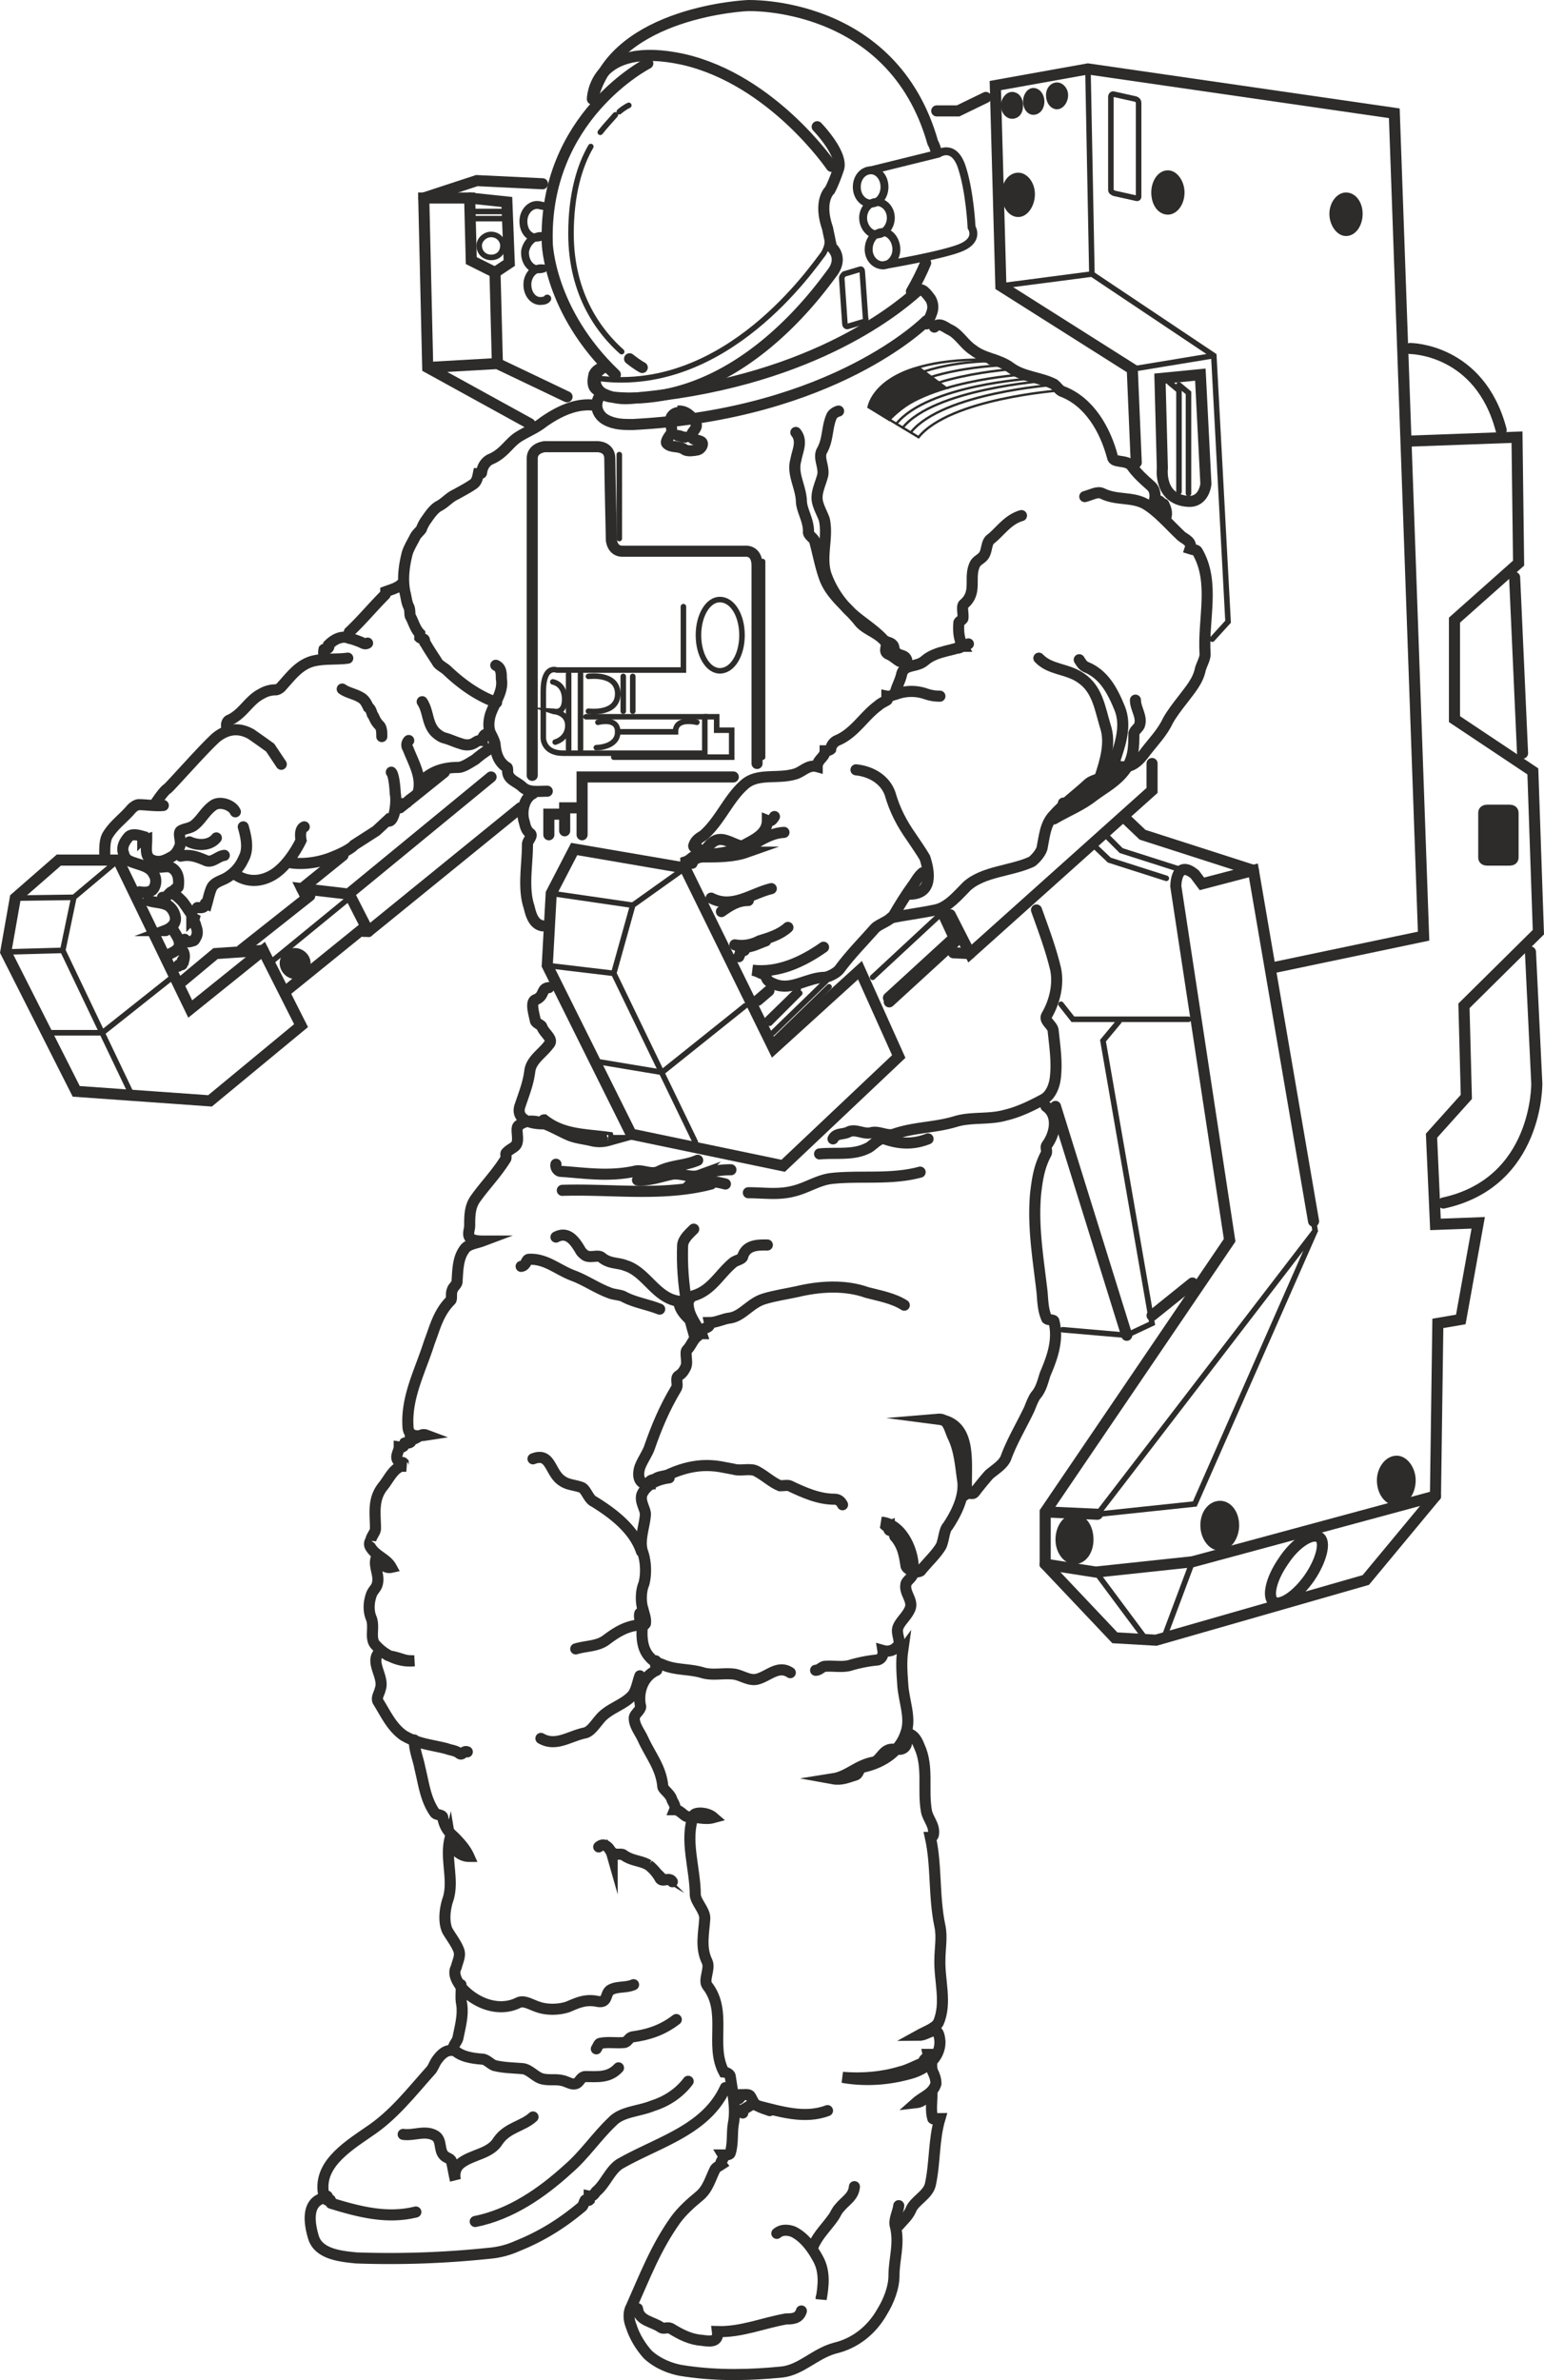 <svg xmlns="http://www.w3.org/2000/svg" width="187.238" height="288.507" viewBox="0 0 140.429 216.381"><path d="m251.342 399.345 3.456 6.84-8.28 6.84-12.168-.864-6.408-12.672.864-4.896 3.96-3.456h5.4l6.552 13.536z" style="fill:none;stroke:#2d2c2b;stroke-width:1.008;stroke-linecap:round;stroke-miterlimit:10.433" transform="translate(-227.416 -312.942)"/><path d="m238.166 391.137-4.032 3.384-1.008 4.824 6.12 12.816m-10.44-17.568 5.328-.072m-6.192 4.968 5.184-.144" style="fill:none;stroke:#2d2c2b;stroke-width:.504;stroke-linecap:round;stroke-miterlimit:10.433" transform="translate(-227.416 -312.942)"/><path d="m251.342 399.345-4.32.288-3.024 2.52" style="fill:none;stroke:#2d2c2b;stroke-width:1.008;stroke-linecap:round;stroke-miterlimit:10.433" transform="translate(-227.416 -312.942)"/><path d="m243.35 401.577-6.624 5.256h-4.968" style="fill:none;stroke:#2d2c2b;stroke-width:.504;stroke-linecap:round;stroke-miterlimit:10.433" transform="translate(-227.416 -312.942)"/><path d="M248.822 386.745c-.288-.648-1.44-1.008-2.016-.576-.72.504-1.08 1.296-1.728 1.8-.36.288-.864.288-1.224.504-.288.216.072.936-.072 1.368-.144.36-.36.792-.792 1.008-.504.288-1.08.576-1.728.288-.72-.288-.504-1.152-.504-1.872-.216.072-.216-.288-.36-.144v-.144c-.504-.144-1.08-.288-1.368.144-.36.432-.576.936-.36 1.44.072.288.216.504.504.648.792.36 1.872.432 2.232 1.224.288.432.216 1.08-.144 1.44-.36.216-.72.216-1.152.144m2.16-7.848c-.72.072-1.512-.072-2.232-.072-.216 0-.504.216-.648.36-.72.864-1.584 1.44-2.16 2.376-.288.432-.288 1.152-.288 1.728m3.96 4.248c.576.216 1.296.144 1.872.504a1.6 1.6 0 0 1 .576.936c.144.648-.36 1.08-.936 1.296h.072m.72 0c.288.504.72 1.008.432 1.584-.216.288-.576.432-.864.576m1.224-.36c.216.216.216.576.144.864 0 0-.144 0-.144.072v.288c0 .216-.36-.072-.36.216m.576-2.448c.144.36.504.216.72.144.144 0 .216-.144.288-.288.216-.36.144-.72 0-1.08 0-.216-.216-.36-.144-.648 0 0-.144-.072-.216 0v-.36c-.36-.504-.576-.864-.864-1.224-.216-.216-.432-.432-.648-.576" style="fill:none;stroke:#2d2c2b;stroke-width:1.008;stroke-linecap:round;stroke-miterlimit:10.433" transform="translate(-227.416 -312.942)"/><path d="M242.198 394.52c.504.073.576-.575 1.08-.575 0-.288.36-.216.36-.432.072-.648 0-1.296-.576-1.656-.288-.216-.792-.072-1.152-.072m7.632-3.672c.288 1.008.504 2.088 0 2.952a3.67 3.67 0 0 1-1.368 1.584c-.504.36-1.224.432-1.512 1.008-.216.504-.288.936-.432 1.44 0 0-.144-.072-.144 0-.072.432-.36.36-.72.36m-3.744-9.577s.72-1.08 1.008-1.223c.288-.216 3.456-3.816 4.464-4.68 1.08-.864 2.16-.864 3.168-.288.936.648 1.728 1.224 1.728 1.224l1.008 1.512m-4.176 10.008s1.296 1.08 3.096.216c1.728-.792 2.88-3.312 2.88-3.312s-.216-1.008.288-1.224m-1.368 3.24s1.512.36 3.6-.36c1.944-.72 2.304-1.224 2.304-1.224l2.016-1.296 1.008-.936s.36.36.648-.72c.216-1.08.072-1.728.072-1.728s-.072-1.656-.36-1.944m-9.648 19.944 7.2-5.832m-11.16 2.016 6.192-4.896" style="fill:none;stroke:#2d2c2b;stroke-width:1.008;stroke-linecap:round;stroke-miterlimit:10.433" transform="translate(-227.416 -312.942)"/><path d="m259.262 394.52-7.128 5.833" style="fill:none;stroke:#2d2c2b;stroke-width:.504;stroke-linecap:round;stroke-miterlimit:10.433" transform="translate(-227.416 -312.942)"/><path d="m260.918 397.617-1.728-3.384-4.32-.504.216.432m16.992-10.584L259.19 394.16" style="fill:none;stroke:#2d2c2b;stroke-width:1.008;stroke-linecap:round;stroke-miterlimit:10.433" transform="translate(-227.416 -312.942)"/><path d="m274.742 386.385-13.824 11.232h-.432m7.344-14.472-4.032 3.24m-5.184 4.32-3.744 3.024m9.72-13.464a.554.554 0 0 0-.072.72c.504 1.296 1.296 2.592.936 3.96-.144.36-.72.576-1.008.936-.216.216-.576 0-.72.288m2.088-9.432c.576.864.432 1.944 1.152 2.736.216.216.576.504.936.576.504.144.936.36 1.44.504.36.144.792.144 1.08 0 .216-.072.432-.36.864-.288 0-.216.144-.576.36-.576m.504 1.224a9.832 9.832 0 0 0-1.512 1.08c-.504.288-1.08.72-1.584.72-1.152 0-2.232.288-3.096 1.08m-7.416-8.208c.504.36 1.152.432 1.728.792.36.216.504.576.648.864.216.144.288.432.36.648.216.288.216.576.648 1.008.216.216.216.648.216 1.008m-13.968-.576c-.288-.36-.144-.864.144-.936 1.224-.576 1.728-1.8 2.88-2.376.36-.216.792-.36 1.296-.36.144 0 .432-.144.576-.36.792-.864 1.512-1.872 2.736-2.232 1.08-.288 2.232-.144 3.24-.288m5.04-6.912c-.36.504-1.008.648-1.584.864 0 0 0 .216-.072.288-1.152 1.152-2.088 2.304-3.24 3.384-.072.144 0 .288 0 .504m-2.304 1.944c0-.288-.072-.576 0-.864.072-.072.36 0 .432-.216v-.216c.504-.504 1.224-.864 1.872-.576.36.072.72.216 1.08.36.144.072.36.216.576.072m11.736 5.4c-1.656-.576-3.168-1.656-4.464-2.88-.288-.288-.792-.504-.936-.792-.36-.576-.72-1.08-1.08-1.728-.144-.072 0-.288-.144-.36-.144-.072-.288-.072-.36-.144v-.36c-.432-.432-.576-1.08-.864-1.584-.072-.216 0-.576-.144-.864-.216-.432-.216-.864-.36-1.368-.216-1.152-.072-2.304.216-3.456.144-.504.504-1.08.72-1.512.144-.288.432-.504.576-.72.072-.216.216-.504.36-.72.36-.504.72-1.08 1.224-1.368.576-.288.936-.792 1.584-1.08.504-.288 1.08-.576 1.584-.936.288-.216.36-.576.432-.936.072 0 .288 0 .288-.072.072-.576.36-1.008.792-1.224 1.224-.504 1.656-1.44 2.52-2.016.792-.504 1.584-.792 2.304-1.368 1.44-1.008 3.096-1.8 4.824-1.512" style="fill:none;stroke:#2d2c2b;stroke-width:1.008;stroke-linecap:round;stroke-miterlimit:10.433" transform="translate(-227.416 -312.942)"/><path d="M272.51 373.425c.504.216.504.72.504 1.224.216 1.224-.648 2.16-1.008 3.312-.144.504-.216 1.224.072 1.728.144.288.288.576.36.864.072.864.288 1.656 1.08 2.16.072 0 .072.216.072.432.072.72.864.864 1.368 1.368.576.504 1.368.36 2.232.36m-1.296.216c-.864.432-1.08 1.728-.792 2.592.072.288.144.72.504 1.008.36.216-.216.648-.216 1.008 0 1.872-.432 3.96.144 5.688.144.576.36 1.584 1.224 1.728m-32.112-7.633c.792.36 1.872.36 2.448-.36m-3.24 1.657c.936-.216 1.656.144 2.376.432.576.144 1.008-.432 1.584-.504m55.872-40.392c-.288.072-.576.288-.648.504-.432 1.008-.288 2.088-.864 3.096-.36.648.216 1.44.072 2.232-.216.864-.72 1.728-.432 2.592.144.504.432 1.008.576 1.44.36 1.656-.36 3.312.144 4.968a8.775 8.775 0 0 0 2.664 3.816c.864.72 1.8 1.296 2.592 2.16.216.216.648.216.792.432.216.144.072.648.432.792.288.216.72.144.864.576.072.144-.432.216-.648.144-.36-.216-.648-.504-1.008-.648-.576-.288.072-.792-.36-1.224-.72-.792-1.728-1.008-2.304-1.728-1.08-1.368-2.592-2.376-3.168-4.032-.36-1.008-.576-2.16-.864-3.24-.072-.36-.648-.576-.576-.936 0-1.08-.648-1.944-.648-2.808-.072-1.296-.864-2.448-.504-3.672.144-.864.648-1.728 0-2.52m20.52 7.56c-1.224.36-1.872 1.368-2.736 2.088-.504.288-.36 1.152-.72 1.584-.216.288-.648.432-.792.792-.576 1.224.288 2.52-1.008 3.6-.216.216 0 .864-.072 1.296-.072.144-.288.216-.36.36-.072.792 0 1.512.36 2.16-.216 0-.288.216-.504.144" style="fill:none;stroke:#2d2c2b;stroke-width:1.008;stroke-linecap:round;stroke-miterlimit:10.433" transform="translate(-227.416 -312.942)"/><path d="M315.494 371.48c-1.224.649-2.88.577-3.96 1.513-.72.648-1.8.288-2.088 1.152-.144.72-.504 1.224-.648 1.944" style="fill:none;stroke:#2d2c2b;stroke-width:1.008;stroke-linecap:round;stroke-miterlimit:10.433" transform="translate(-227.416 -312.942)"/><path d="M312.902 376.233c-.504 0-.864-.072-1.296-.216a3.996 3.996 0 0 0-2.592 0c-.288 0-.576.288-.936.216 0 .144.072.36 0 .36-.216.144-.576.288-.792.504-1.296.936-2.16 2.52-3.744 3.168a1.032 1.032 0 0 0-.576.792c-.072.072-.288.144-.504.144 0 .576-.72.792-.72 1.44-.792-.216-1.296.432-1.944.648-1.584.504-3.312-.072-4.536.864-1.584 1.296-2.304 3.384-3.888 4.752-.36.216-.72.432-.864.936 0 .288.504 0 .36.36m6.984-3.024c-.144.216-.288.504-.648.36 0 1.296-1.368 1.8-2.232 2.304-1.152.72-2.664.72-4.104.864-.432 0-.648.432-1.08.576v.288" style="fill:none;stroke:#2d2c2b;stroke-width:1.008;stroke-linecap:round;stroke-miterlimit:10.433" transform="translate(-227.416 -312.942)"/><path d="M298.718 388.617c-1.512.072-2.664 1.152-4.104 1.8h.72c-1.224.432-2.592.432-3.96.432-.216 0-.864.072-1.008.576" style="fill:none;stroke:#2d2c2b;stroke-width:1.008;stroke-linecap:round;stroke-miterlimit:10.433" transform="translate(-227.416 -312.942)"/><path d="M294.758 389.84c-.792-.215-1.512-.791-2.232-.503-.504.216-.792.72-1.152 1.08h.216m.504 4.176c1.944 1.008 3.672-.432 5.472-.864" style="fill:none;stroke:#2d2c2b;stroke-width:1.008;stroke-linecap:round;stroke-miterlimit:10.433" transform="translate(-227.416 -312.942)"/><path d="M293.03 395.817c.72-.504 1.44-1.008 2.448-1.008m-1.224 4.031c.72.145 1.584 0 2.232-.36.936-.287 1.872-.575 2.592-1.223m-4.464 2.663c.072-.215.216-.36.144-.575.144 0 .288.072.36 0 .072-.072 0-.216 0-.288.72 0 1.296-.36 1.944-.576m5.256.576c-1.944 1.368-4.176 2.376-6.48 2.088.576.072.864.432 1.224.36 0 .648.504.792.864.936 1.512.576 2.952-.648 4.536-.648.432-.072 1.08-.432 1.296-.72 1.008-1.368 2.16-2.52 3.24-3.744.432-.432 1.368-.648 1.728-1.224.504-.864 1.08-1.8 1.656-2.592.288-.36.504-.864.936-1.224" style="fill:none;stroke:#2d2c2b;stroke-width:1.008;stroke-linecap:round;stroke-miterlimit:10.433" transform="translate(-227.416 -312.942)"/><path d="M305.27 382.929c1.44.144 2.664.936 3.096 2.16.432 1.512 1.08 2.736 1.944 3.96.432.648.936 1.368 1.224 1.872.432 1.296.72 3.24-1.296 3.312" style="fill:none;stroke:#2d2c2b;stroke-width:1.008;stroke-linecap:round;stroke-miterlimit:10.433" transform="translate(-227.416 -312.942)"/><path d="M308.438 396.393c1.368-.288 2.664-.432 4.032-.72 1.152-.216 2.088-1.368 2.88-2.16 1.512-1.368 4.032-1.368 5.904-2.232.216-.144.792-.72.936-1.224.216-1.08.288-2.16 1.008-2.952.936-1.08 2.16-1.944 3.24-2.952.36-.288.936-.36 1.008-.504.504-1.512 1.008-3.168.504-4.68-.504-1.656-.72-3.384-2.232-4.392-1.224-.864-2.808-.72-3.816-1.8" style="fill:none;stroke:#2d2c2b;stroke-width:1.008;stroke-linecap:round;stroke-miterlimit:10.433" transform="translate(-227.416 -312.942)"/><path d="M325.574 372.92c.144.217.288.505.576.649 1.656.648 2.448 2.16 3.096 3.744.648 1.584.072 3.24-.432 4.752-.36 1.008-.936 2.16-1.944 2.736-.792.432-1.584 1.224-2.736 1.152" style="fill:none;stroke:#2d2c2b;stroke-width:1.008;stroke-linecap:round;stroke-miterlimit:10.433" transform="translate(-227.416 -312.942)"/><path d="M330.686 376.593c0 .792.648 1.512.36 2.304-.144.288-.432.432-.504.72 0 1.152 0 2.304-.792 3.312-.792 1.08-1.8 1.584-2.88 2.376-1.08.864-2.376 1.368-3.6 2.088" style="fill:none;stroke:#2d2c2b;stroke-width:1.008;stroke-linecap:round;stroke-miterlimit:10.433" transform="translate(-227.416 -312.942)"/><path d="M326.078 358.089c.576-.144 1.152-.504 1.584-.288 1.296.648 2.664.288 3.888.936 1.224.72 2.232 1.944 3.312 2.952.36.288 1.008.504.792 1.152.216.072.576.072.648.216 1.656 2.808.504 6.192.72 9.36 0 .432-.288.864-.432 1.368-.216 1.08-.936 1.872-1.584 2.736-.504.648-1.008 1.296-1.368 1.944-.504 1.08-1.296 1.872-2.016 2.808-.576.792-1.224 1.512-2.304 1.368v.648" style="fill:none;stroke:#2d2c2b;stroke-width:1.008;stroke-linecap:round;stroke-miterlimit:10.433" transform="translate(-227.416 -312.942)"/><path d="M312.398 342.68c.504-.503 1.008.073 1.512.289.792.432 1.224 1.296 2.016 1.8 1.008.792 2.304.792 3.384 1.584 1.152.864 2.664.864 3.96 1.512.288.216.432.504.72.648 2.52.936 3.96 3.528 4.608 5.976.072.576 1.224.216 1.728.792.504.72 1.08 1.224 1.728 1.8.36.288.504.792.36 1.368h.36c.144.072.288.144.216.288.144 0 .288 0 .288.072.216.432.36.936.072 1.368" style="fill:none;stroke:#2d2c2b;stroke-width:1.008;stroke-linecap:round;stroke-miterlimit:10.433" transform="translate(-227.416 -312.942)"/><path d="M279.134 374.217v6.84m1.08-6.84v6.84m.504-2.952h10.8v3.312H278.63c-1.8 0-1.8-1.368-1.8-1.368V375.8c0-2.448 1.224-1.944 1.224-1.944h11.52v-5.76" style="fill:none;stroke:#2d2c2b;stroke-width:.504;stroke-linecap:round;stroke-miterlimit:10.433" transform="translate(-227.416 -312.942)"/><path d="M280.934 374.433s2.664-.36 2.664 1.584-2.664 1.584-2.664 1.584m3.168-3.168v3.168m.864-3.168v3.168m-3.168 1.008s1.8-.504 1.8.864c0 1.44-1.944 1.44-1.944 1.44" style="fill:none;stroke:#2d2c2b;stroke-width:.504;stroke-linecap:round;stroke-miterlimit:10.433" transform="translate(-227.416 -312.942)"/><path d="M290.798 378.609s-1.944-.504-1.944.864h-5.256m-5.904-4.536s1.08.144 1.08 1.584c0 1.44-1.08 1.08-1.08 1.08s1.368.072 1.368 1.296-1.152 1.512-1.152 1.512" style="fill:none;stroke:#2d2c2b;stroke-width:.504;stroke-linecap:round;stroke-miterlimit:10.433" transform="translate(-227.416 -312.942)"/><path d="M291.518 378.105h1.08v1.224h1.368v2.448h-10.728" style="fill:none;stroke:#2d2c2b;stroke-width:.504;stroke-linecap:round;stroke-miterlimit:10.433" transform="translate(-227.416 -312.942)"/><path d="M294.11 383.577h-13.752v5.256m-.36-2.448h-1.224v2.088m0-1.513h-1.44v1.873" style="fill:none;stroke:#2d2c2b;stroke-width:1.008;stroke-linecap:round;stroke-miterlimit:10.433" transform="translate(-227.416 -312.942)"/><path d="M292.886 367.449c-1.08 0-1.944 1.44-1.944 3.24 0 1.8.864 3.24 1.944 3.24 1.152 0 2.016-1.44 2.016-3.24 0-1.8-.864-3.24-2.016-3.24z" style="fill:none;stroke:#2d2c2b;stroke-width:.504;stroke-linecap:round;stroke-miterlimit:10.433" transform="translate(-227.416 -312.942)"/><path d="M296.27 382.353v-18c0-1.44-1.08-1.296-1.08-1.296h-11.16c-.936 0-1.008-1.008-1.008-1.008s-.144-6.408-.144-7.416c0-1.08-1.08-1.08-1.08-1.08h-4.968c.72 0-1.008-.144-1.008 1.08v28.8" style="fill:none;stroke:#2d2c2b;stroke-width:1.008;stroke-linecap:round;stroke-miterlimit:10.433" transform="translate(-227.416 -312.942)"/><path d="M283.742 354.273v7.632m13.032 2.088v17.784" style="fill:none;stroke:#2d2c2b;stroke-width:.504;stroke-linecap:round;stroke-miterlimit:10.433" transform="translate(-227.416 -312.942)"/><path d="M332.198 382.353v2.448l-16.56 14.832-1.8-3.528" style="fill:none;stroke:#2d2c2b;stroke-width:1.008;stroke-linecap:round;stroke-miterlimit:10.433" transform="translate(-227.416 -312.942)"/><path d="m306.782 401.793 5.976-5.544" style="fill:none;stroke:#2d2c2b;stroke-width:.504;stroke-linecap:round;stroke-miterlimit:10.433" transform="translate(-227.416 -312.942)"/><path d="m308.294 404.025 5.976-5.472m1.368 1.08-1.512-.072m-.864-3.384.936 2.016-5.976 5.472m-18.504-11.808 8.064 16.416 7.848-7.128 3.528 7.848-10.512 9.936-13.824-2.88-7.632-15.336.36-6.552 2.088-4.032z" style="fill:none;stroke:#2d2c2b;stroke-width:1.008;stroke-linecap:round;stroke-miterlimit:10.433" transform="translate(-227.416 -312.942)"/><path d="m289.718 391.857-4.752 3.384-1.728 6.192 7.416 15.336" style="fill:none;stroke:#2d2c2b;stroke-width:.504;stroke-linecap:round;stroke-miterlimit:10.433" transform="translate(-227.416 -312.942)"/><path d="m282.014 409.497 5.616.936 7.56-6.048m-11.952-2.952-6.048-.72m7.776-5.473-7.416-1.08" style="fill:none;stroke:#2d2c2b;stroke-width:.504;stroke-linecap:round;stroke-miterlimit:10.433" transform="translate(-227.416 -312.942)"/><path d="m296.342 403.88 1.008-.863" style="fill:none;stroke:#2d2c2b;stroke-width:1.008;stroke-linecap:round;stroke-miterlimit:10.433" transform="translate(-227.416 -312.942)"/><path d="m297.206 405.609 2.808-2.736m-2.592 3.096 2.736-2.736m-2.448 3.6 4.824-4.68m-4.536 5.184 4.824-4.68" style="fill:none;stroke:#2d2c2b;stroke-width:.504;stroke-linecap:round;stroke-miterlimit:10.433" transform="translate(-227.416 -312.942)"/><path d="M277.334 402.729c-.72.072-.36.72-1.152 1.08-.576.144-.216 1.224-.072 1.944.072.216.504.36.576.504.216.648 1.152 1.152.648 1.656-.576.792-1.584 1.368-1.728 2.376-.144 1.152-.504 2.016-.864 3.096-.504 1.296.864 1.728 2.016 1.728-.072-.216.072-.36.144-.36 1.728 1.368 3.744 1.296 5.832 1.584 0 0 .072.288 0 .288a2.958 2.958 0 0 1-1.584 0c-.648-.144-1.296-.216-1.872-.432-1.44-.576-3.312-2.016-4.68-.936-.36.216.072 1.224-.216 1.728-.144.288-.648.432-.936.792-.072.144.072.432-.072.576-.864 1.368-1.872 2.376-2.736 3.6-.504.72-.504 1.584-.504 2.448 0 .504-.576 1.368 1.152 1.368-.576.216-1.368.288-1.656.792-.576.792-.576 1.872-.648 2.952-.072.288-.36.432-.432.72-.144.288 0 .792-.144.936-1.152 1.152-1.44 2.52-1.944 3.816-.792 2.52-2.088 4.896-1.944 7.56 0 1.008.72 1.008 1.656.864-.576-.216-.864.504-1.44.36 0 .144.072.288 0 .288-.144.144-.36 0-.504.072-.072.144 0 .432-.504.36 0 .432-.504.936 0 1.368.072.072.288 0 .36.072 0 .072-.072.216 0 .288.072.072.216 0 .288 0-1.008-.144-1.512 1.08-2.088 1.8-1.008 1.224-.72 2.52-.72 3.888 0 .36-.36.648-.432 1.08a.54.54 0 0 0 0 .648c.504.792 1.44 1.008 1.872 1.8-.648.144-1.008-.504-1.368-.864-.288.792.36 1.584.072 2.448-.072.288-.36.504-.504.864-.288.792-.288 1.584 0 2.232.288.864-.216 1.872.432 2.448.864.936 2.16 1.512 3.456 1.368-.288 0-.576 0-.864-.072-.504-.144-.864-.288-1.368-.36-.36-.072-.72-.576-.864-.432-1.08.936.432 2.304 0 3.456-.072.36-.36.72-.216 1.08.72 1.152 1.224 2.304 2.304 3.096 1.296.792 2.592.864 3.96 1.224.36.144.792.144 1.152.432.288.216.36-.288.72-.144" style="fill:none;stroke:#2d2c2b;stroke-width:1.008;stroke-linecap:round;stroke-miterlimit:10.433" transform="translate(-227.416 -312.942)"/><path d="M277.982 418.785c-.072.36.216.648.432.648 2.16.144 4.32.504 6.696 0 .72-.216 1.512.36 2.232 0 1.152-.576 2.376-.504 3.528-1.008m-5.472 1.8c1.08.072 2.016-.288 3.024-.504.864-.216 1.8.36 2.592.072a8.1 8.1 0 0 1 2.88-.504m-2.88 1.08c.864-.072 1.584 0 2.376.216m8.568-2.736c1.44-.144 3.024.144 4.32-.504.432-.144 1.08-1.008 1.584-.864 1.44.504 2.664.504 3.96 0m-8.64-.001c.288-.575.936-.36 1.44-.647.648-.288 1.368.288 2.088.072.648-.144 1.44.36 2.016.144 1.872-.648 3.744-.576 5.616-1.152 1.44-.432 3.024-.144 4.536-.576 1.224-.288 2.376-.864 3.456-1.44.648-.36 1.008-1.224 1.08-2.088.144-1.368-.072-2.808-.216-4.176-.072-.504-.864-.864-.576-1.368.792-1.368 1.08-2.952.792-4.248-.432-1.8-1.08-3.528-1.728-5.328m-26.208 25.704c1.44 0 2.736.216 4.104-.144 1.224-.288 2.232-1.008 3.456-1.152 2.664-.288 5.4.144 8.064-.576m-32.544 1.655c4.536-.143 9.144.577 13.536-.575m-14.112 4.824c1.08-.576 1.728.36 2.232 1.224.072.144.36.432.576.504.504.144 1.08-.144 1.368.144.72.576 1.44.432 2.16.72 1.872.576 2.736 2.952 4.824 3.24.144 1.44 1.728 1.872 2.088 3.168-.36-1.008-1.224-1.8-1.224-2.952 0-.36.288-.648.504-.72 1.656-.504 2.304-1.944 3.6-3.024.288-.216.864-.288.864-.576.36-1.08 1.512-1.008 2.232-1.008" style="fill:none;stroke:#2d2c2b;stroke-width:1.008;stroke-linecap:round;stroke-miterlimit:10.433" transform="translate(-227.416 -312.942)"/><path d="M290.51 424.689c-.432.432-.936.864-1.008 1.44-.072 1.8.072 3.528.36 5.256.144 1.008.432 2.016.72 3.024.072.144.432-.216.648-.216-.216-.648.864-.36.72-1.008.648 0 1.224-.36 1.944-.432 1.08-.216 1.8-1.368 3.024-1.728.936-.288 1.944-.432 2.952-.648 2.088-.504 4.392-.648 6.408.072 1.08.288 2.376.504 3.384 1.152m-34.848-3.528c.504-.072.432-.648.72-.648 1.512-.072 2.592.936 3.888 1.44 1.224.432 2.304 1.224 3.528 1.656.432.144 1.008.144 1.296.36 1.008.504 2.088.648 3.168 1.08" style="fill:none;stroke:#2d2c2b;stroke-width:1.008;stroke-linecap:round;stroke-miterlimit:10.433" transform="translate(-227.416 -312.942)"/><path d="M290.87 434.409c-.432.288-.576.864-.936 1.224-.288.216.072 1.08-.144 1.584-.144.288-.288.576-.648.792-.36.216 0 .792-.216 1.152-1.08 1.8-1.8 3.528-2.448 5.4-.144.432-.576 1.08-.792 1.584-.288.648-.36 1.8.792 1.728-.072-.432.36-.36.576-.504.288-.216.864-.216 1.152-.36 1.584-.72 3.096-1.008 4.752-.72.36.072.792.144 1.152.216.72.216 1.584-.144 2.16.216.792.432 1.368 1.008 2.088 1.296.36 0 .648-.072.864 0 1.368.648 2.664 1.224 4.104 1.224.36 0 .576.216.72.504" style="fill:none;stroke:#2d2c2b;stroke-width:1.008;stroke-linecap:round;stroke-miterlimit:10.433" transform="translate(-227.416 -312.942)"/><path d="M288.278 447.297c-1.08.144-2.016.576-2.448 1.44-.288.648.288 1.368.288 1.872-.072 1.152-.648 2.448-.216 3.528.288.936.288 2.016.072 2.808-.288.648-.288 1.728-.072 2.304.072.36.288.864.216 1.296-.072.144-.288.216-.288.36-.072.936 0 2.016.72 2.736.288.36.792.504 1.152.648 1.152.504 2.376.36 3.6.72.936.288 1.944 0 2.952.144.72.144 1.368.648 2.088.432 1.008-.288 1.872-1.296 2.952-.576m2.304-.216c.36 0 .576-.36.864-.36.792-.072 1.656.144 2.448-.144.792-.216 1.512-.36 2.304-.432.36-.072.576-.432.504-.864.504.144.936 0 1.224-.288.576-.432-.072-1.152.144-1.8.216-.576.792-1.008 1.08-1.656.36-.792-.504-1.44-.36-2.232 0-.36.648-.648.648-1.08.216-1.728-.936-4.464-2.88-4.608.288.072.36.504.72.36 0 .144-.072.288 0 .36.072.072.288 0 .288 0 .216.216.144.576.288.648.648.792.792 1.584.936 2.52 0 .288.36.432.576.576.36.144.792 0 .792-.072.648-.792 1.296-1.368 1.8-2.16.288-.504.288-1.512.648-1.872.72-1.08 1.512-2.592 1.368-4.032-.216-1.44-.288-2.88-.936-4.176-.288-.648-.432-1.584-1.296-1.512 3.312.432 2.376 4.392 2.592 6.768.216-.144.504.144.72-.144a30.62 30.62 0 0 1 1.296-1.584c.576-.504 1.368-.936 1.584-1.656.576-1.512 1.368-2.808 2.088-4.32.144-.36.36-.936.576-1.224.504-.576.648-1.296.864-1.944.648-1.512 1.224-3.096.792-4.824-.072-.144-.504-.072-.648-.216-.36-.792-.36-1.656-.432-2.448-.36-3.096-.864-5.976-.576-9 .144-1.152.288-2.304.936-3.528.144-.216-.072-.576.072-.792.792-1.08 1.08-2.736-.072-3.528" style="fill:none;stroke:#2d2c2b;stroke-width:1.008;stroke-linecap:round;stroke-miterlimit:10.433" transform="translate(-227.416 -312.942)"/><path d="M275.894 445.569c1.656-.648 1.512 1.296 2.664 2.016.504.36 1.152.36 1.728.576.432.144.648 1.08 1.152 1.296 1.872 1.152 3.672 2.592 4.32 4.536m-.144 5.616c-.144.36.216.936-.216 1.08-1.152.144-2.016.72-2.88 1.368-.792.576-1.8.504-2.736.792m5.832 2.448c-.216.576-.288 1.224-.648 1.728-.792.936-2.232 1.224-3.024 2.232-.432.504-.792 1.08-1.296 1.224-1.44.288-2.664 1.296-4.032.504m-11.52.144c0 .936.36 1.728.504 2.52.36 1.44.504 2.88 1.368 4.104.144.216.72.144.72.432.144.792.504 1.296 1.008 1.728.576.576 1.08 1.152 1.368 1.8-.792 0-1.584-.72-1.728-1.584-.432 1.8.36 3.672-.144 5.4-.36 1.008-.432 2.232-.072 2.952.288.504.792 1.152 1.008 1.728.216.504-.072 1.008-.216 1.584-.36.648.144 1.368.504 1.872 1.224 1.368 3.312 2.232 5.112 1.368.504-.288 1.152.144 1.8.36.792.288 1.872.288 2.736 0 .864-.36 1.584-.72 2.664-.504 1.08.216.648-.792 1.296-1.08.576-.288 1.368-.144 2.016-.432m-3.168-12.528c.576-.504 1.08.216 1.224.72v-.216c.288.288.792.072 1.008.216.792.576 1.584.504 2.304.936a4 4 0 0 1 1.008 1.152c.216.504.864-.144 1.152.36" style="fill:none;stroke:#2d2c2b;stroke-width:1.008;stroke-linecap:round;stroke-miterlimit:10.433" transform="translate(-227.416 -312.942)"/><path d="M269.342 493.377c.072.576-.072 1.152.072 1.8.144 1.008-.144 2.016-.36 3.096-.072.288-.576.792-.36 1.008.648.648 1.656.792 2.592.864.36 0 .72.432 1.08.576.864.216 1.728.216 2.592.288.648.072 1.152.792 1.8.936.576.144 1.224 0 1.8.144.432.072.936.504 1.368.216.216-.144.36-.576.72-.576 1.152 0 2.16.144 3.024-.792m-2.016-1.728c.144-.216.216-.504.36-.504.72-.144 1.44 0 2.16-.072.288 0 .432-.432.72-.504 1.584-.216 2.808-.648 4.032-1.584" style="fill:none;stroke:#2d2c2b;stroke-width:1.008;stroke-linecap:round;stroke-miterlimit:10.433" transform="translate(-227.416 -312.942)"/><path d="M287.054 463.929c-.144.36.216.864.072.864-1.296.576-1.728 2.088-1.44 3.312 0 .288-.504.648-.576.936-.072.72.504 1.368.792 2.016.648 1.44 1.656 2.592 1.8 4.32 0 .216.648.648.792 1.08.072.288.432.648.288 1.008.504 0 .864.648 1.224.648.792 0 1.512.288 2.304.072-.576-.504-1.656-.504-1.8-.216-.864 2.232.144 4.824.144 7.272.072.648.864 1.368.864 2.088-.072 1.296-.432 2.664.216 3.96.288.648-.36 1.656 0 2.16 1.872 2.376.216 5.4 1.512 7.848.072 0 .504.144.576.36.216 1.512.576 2.952.288 4.392-.144.864 0 1.8-.288 2.664-.072.144-.36.144-.648.144.216.36-.36.576-.144.864-.216.144-.432.216-.576.432-.432.864-.648 1.8-1.44 2.448-.792.648-1.584 1.368-2.16 2.16-1.8 2.52-2.808 5.184-4.032 7.92-.288.504-.216 1.224 0 1.728.288.936.864 1.872 1.512 2.592.936.864 2.232 1.368 3.456 1.512 2.952.432 5.904.36 8.784.072 1.728-.216 2.952-1.656 4.752-2.16 1.872-.432 3.384-1.656 4.32-3.312.576-.936 1.08-2.16 1.08-3.312 0-1.44.504-2.808.144-4.392-.216-.648.216-1.296.288-1.944" style="fill:none;stroke:#2d2c2b;stroke-width:1.008;stroke-linecap:round;stroke-miterlimit:10.433" transform="translate(-227.416 -312.942)"/><path d="M309.158 462.849c.288-.216.144.432.36.144-.144 1.008-.072 2.016 0 3.024.072 1.512.792 3.096.288 4.464-.504 1.584-1.944 2.664-3.816 3.096-.504.072-.432.576-.72.72-.72.216-1.296.504-2.088.36 1.368-.216 2.16-1.224 3.672-1.512.504-.072.792-.864 1.296-1.08.504-.288 1.296.216 1.656-.432.144-.288 0-.576.072-.864.072-.144.216-.288.36-.144.432.216.648.72.792 1.08.864 1.872.288 3.888.648 5.904.144.72.72 1.224.648 2.016 0 .144-.072.36-.288.36.576 2.592.288 5.328.864 8.064.216 1.008 0 2.088 0 3.024-.072 1.872.648 3.96-.144 5.76-.288.504-1.152.792-1.8 1.152.936 0 1.8-1.224 1.944.504.072 1.584-1.368 2.592-2.664 2.952-2.016.576-4.104.72-6.192.36 1.8.144 3.6 0 5.256-.504.648-.144 1.44-.576 2.16-.864-.144-.36.432-.36.36-.72h.288c.144.504-.072 1.152.144 1.584.144.288.288.648.288 1.08-.288.936-1.152 1.152-1.8 1.728.648-.072.936-.576 1.44-.864 0 .792-.144 1.584.072 2.304 0 .072.36 0 .648 0-.576 1.944-.432 3.96-.864 5.976-.216 1.008-1.512 1.512-1.8 2.376-.288.576-.648.864-1.08 1.368m-14.544-11.52c.072-.072.216-.144.144-.36.288 0 .72-.072.864.072.216.288.36.864.72.936 2.016.504 4.248 1.224 6.336.432" style="fill:none;stroke:#2d2c2b;stroke-width:1.008;stroke-linecap:round;stroke-miterlimit:10.433" transform="translate(-227.416 -312.942)"/><path d="M294.974 505.04c0-.143-.072-.287 0-.287.504-.216.864-.72 1.368-.36.36.216.72.288 1.08.432m.648 11.16c.504-.432 1.152-.288 1.512-.144 1.008.504 1.728 1.512 2.232 2.448.648 1.152.504 2.448.288 3.672v-.144m-.72-4.68c.432-1.008 1.224-1.728 1.872-2.664.144-.216.288-.576.504-.792.504-.648 1.296-1.008 1.368-1.944m-4.824 11.303c-.216.72-.864.72-1.368.72-2.088.36-4.104 1.225-6.264 1.153.144 1.08-.864.864-1.44.792-1.008-.072-1.872-.504-2.808-1.08-.288-.144-.648.072-.864-.072-.792-.576-2.016-.576-2.16-1.728m-16.776-23.472c-.72-.072-1.152.432-1.512.936-.144.216-.288.576-.432.792-1.872 2.088-3.456 4.176-5.76 5.688-2.088 1.44-4.68 3.096-4.032 5.832 0 0 .216-.072.288 0 .072.072 0 .216 0 .36.072.072.288-.072.288 0 .072.072 0 .288.072.288 2.592.792 5.112 1.44 7.704.792" style="fill:none;stroke:#2d2c2b;stroke-width:1.008;stroke-linecap:round;stroke-miterlimit:10.433" transform="translate(-227.416 -312.942)"/><path d="M256.958 512.745c-1.8.36-1.368 2.52-1.008 3.672.504 1.44 2.376 1.656 3.888 1.8 4.032.144 8.064 0 12.168-.432a7.726 7.726 0 0 0 2.448-.648c2.16-.864 4.032-2.016 5.832-3.528.216-.144.216-.432.36-.648.072-.072.288.072.36 0v-.36c.36.072.504-.288.648-.432.864-.72 1.296-2.088 2.304-2.592 3.456-1.944 7.704-3.024 9.432-6.84" style="fill:none;stroke:#2d2c2b;stroke-width:1.008;stroke-linecap:round;stroke-miterlimit:10.433" transform="translate(-227.416 -312.942)"/><path d="M290.006 502.16c-.864 1.153-2.088 1.873-3.24 2.233-1.224.504-2.808.504-3.672 1.44-1.44 1.368-2.52 3.024-4.032 4.32-2.376 2.16-5.184 4.104-8.424 4.752m-6.552-7.92c1.008.144 2.016-.432 2.952.144.576.432.288 1.224.72 1.728.216.288.648.288.72.576.144.576.216 1.152.36 1.728-.144-.576 0-1.152.432-1.512 1.08-.864 2.736-.864 3.456-2.088.864-1.224 2.232-1.296 3.168-2.16" style="fill:none;stroke:#2d2c2b;stroke-width:1.008;stroke-linecap:round;stroke-miterlimit:10.433" transform="translate(-227.416 -312.942)"/><path d="M254.222 399.633c.504 0 .936.432.936.864a.953.953 0 0 1-.936.936c-.432 0-.864-.432-.864-.936 0-.432.432-.864.864-.864z" style="fill:#2d2c2b;stroke:#2d2c2b;stroke-width:1.008;stroke-linecap:round;stroke-miterlimit:10.433" transform="translate(-227.416 -312.942)"/><path d="m347.03 424.833-10.944 24.84-8.856.936 19.8-25.776-.144-.864" style="fill:none;stroke:#2d2c2b;stroke-width:.504;stroke-linecap:round;stroke-miterlimit:10.433" transform="translate(-227.416 -312.942)"/><path d="m346.886 423.969-5.472-31.896-4.68 1.224-.648-.864c-1.728-1.44-1.728 1.08-1.728 1.08l4.896 32.184-16.776 24.696v4.752l6.336 6.696 3.744.216 19.08-5.472 6.336-7.632.216-15.696 2.088-.36 1.584-8.784-3.888.144-.36-8.064 3.168-3.528-.216-8.28 6.768-6.696-.504-14.616-7.128-4.752v-9l5.832-5.184-.144-11.448-9.864.36m-28.296 97.56-4.752-.216" style="fill:none;stroke:#2d2c2b;stroke-width:1.008;stroke-linecap:round;stroke-miterlimit:10.433" transform="translate(-227.416 -312.942)"/><path d="m322.478 455.145 4.608.72 8.784-.936 22.104-5.976" style="fill:none;stroke:#2d2c2b;stroke-width:1.008;stroke-linecap:round;stroke-miterlimit:10.433" transform="translate(-227.416 -312.942)"/><path d="m335.87 454.929-2.592 6.912m-6.192-5.976 4.608 6.192" style="fill:none;stroke:#2d2c2b;stroke-width:.504;stroke-linecap:round;stroke-miterlimit:10.433" transform="translate(-227.416 -312.942)"/><path d="m365.174 365.433.72 15.984m.72 18.072.576 11.952s.144 9-8.496 10.872" style="fill:none;stroke:#2d2c2b;stroke-width:1.008;stroke-linecap:round;stroke-miterlimit:10.433" transform="translate(-227.416 -312.942)"/><path d="m324.062 433.833 5.832.504 2.304-1.08-4.464-25.704 1.44-1.728" style="fill:none;stroke:#2d2c2b;stroke-width:.504;stroke-linecap:round;stroke-miterlimit:10.433" transform="translate(-227.416 -312.942)"/><path d="m329.894 434.337-6.48-20.808" style="fill:none;stroke:#2d2c2b;stroke-width:1.008;stroke-linecap:round;stroke-miterlimit:10.433" transform="translate(-227.416 -312.942)"/><path d="m323.918 404.24 1.08 1.369h10.512" style="fill:none;stroke:#2d2c2b;stroke-width:.504;stroke-linecap:round;stroke-miterlimit:10.433" transform="translate(-227.416 -312.942)"/><path d="m332.198 432.537 3.672-2.952m7.632-28.728 13.392-2.808-2.664-74.808-27.864-4.032-8.424 1.512.504 18.216 11.952 7.56.36 8.496" style="fill:none;stroke:#2d2c2b;stroke-width:1.008;stroke-linecap:round;stroke-miterlimit:10.433" transform="translate(-227.416 -312.942)"/><path d="m326.366 319.209.36 18.648 11.088 7.416 1.296 24.192-1.44 1.584m.144-25.776-7.416 1.224m-3.672-8.64-8.28 1.08" style="fill:none;stroke:#2d2c2b;stroke-width:.504;stroke-linecap:round;stroke-miterlimit:10.433" transform="translate(-227.416 -312.942)"/><path d="M312.614 323.025h1.944l2.52-1.224m15.84 25.559 3.672-.36.504 9.937s-.144 1.656-1.584 1.584c-2.736-.144-2.376-3.024-2.376-3.024z" style="fill:none;stroke:#2d2c2b;stroke-width:1.008;stroke-linecap:round;stroke-miterlimit:10.433" transform="translate(-227.416 -312.942)"/><path d="m333.782 347.72.864.72v9.217m0-9.72.864.72v9.144m-4.824-26.856c.216.072.288 0 .288-.144v-8.496c0-.144-.072-.288-.288-.36l-1.944-.432c-.144-.072-.288.072-.288.216v8.496c0 .144.144.216.288.288z" style="fill:none;stroke:#2d2c2b;stroke-width:.504;stroke-linecap:round;stroke-miterlimit:10.433" transform="translate(-227.416 -312.942)"/><path d="M333.638 328.929c.504 0 1.008.72 1.008 1.512 0 .864-.504 1.512-1.008 1.512-.576 0-1.008-.648-1.008-1.512 0-.792.432-1.512 1.008-1.512zm16.2 2.016c.576 0 1.008.648 1.008 1.44 0 .792-.432 1.512-1.008 1.512-.504 0-1.008-.72-1.008-1.512s.504-1.44 1.008-1.44zm-29.808-1.8c.504 0 1.008.648 1.008 1.44 0 .864-.504 1.584-1.008 1.584-.576 0-1.008-.72-1.008-1.584 0-.792.432-1.44 1.008-1.44zm-.576-7.345c.36 0 .504.36.504.72 0 .433-.144.72-.504.72-.216 0-.504-.287-.504-.72 0-.36.288-.72.504-.72zm1.944-.36c.288 0 .504.36.504.72 0 .433-.216.72-.504.72-.216 0-.432-.287-.432-.72 0-.36.216-.72.432-.72zm2.16-.503c.216 0 .504.288.504.648 0 .432-.288.792-.504.792-.288 0-.504-.36-.504-.792 0-.36.216-.648.504-.648z" style="fill:#2d2c2b;stroke:#2d2c2b;stroke-width:1.008;stroke-linecap:round;stroke-miterlimit:10.433" transform="translate(-227.416 -312.942)"/><path d="m341.414 392.073-10.08-3.24-1.44-1.368" style="fill:none;stroke:#2d2c2b;stroke-width:1.008;stroke-linecap:round;stroke-miterlimit:10.433" transform="translate(-227.416 -312.942)"/><path d="m333.494 392.793-5.184-1.656-1.44-1.368m7.704 2.16-5.184-1.656-1.44-1.44" style="fill:none;stroke:#2d2c2b;stroke-width:.504;stroke-linecap:round;stroke-miterlimit:10.433" transform="translate(-227.416 -312.942)"/><path d="M364.742 391.137c.144 0 .288-.072.288-.216v-4.104c0-.144-.144-.216-.288-.216h-2.088c-.144 0-.288.072-.288.216v4.104c0 .144.144.216.288.216zm-26.352 58.752c.648 0 1.224.72 1.224 1.728 0 .936-.576 1.8-1.224 1.8-.72 0-1.296-.864-1.296-1.8 0-1.008.576-1.728 1.296-1.728zm16.056-4.104c.648 0 1.224.864 1.224 1.728 0 1.008-.576 1.8-1.224 1.8-.72 0-1.296-.792-1.296-1.8 0-.864.576-1.728 1.296-1.728zm-29.304 5.328c.72 0 1.224.792 1.224 1.8 0 .936-.504 1.728-1.224 1.728-.648 0-1.224-.792-1.224-1.728 0-1.008.576-1.8 1.224-1.8z" style="fill:#2d2c2b;stroke:#2d2c2b;stroke-width:1.008;stroke-linecap:round;stroke-miterlimit:10.433" transform="translate(-227.416 -312.942)"/><path d="M347.39 452.697c.648.36.216 2.088-.864 3.672-1.152 1.656-2.592 2.592-3.24 2.232-.648-.432-.288-2.088.864-3.744 1.08-1.656 2.592-2.592 3.24-2.16z" style="fill:none;stroke:#2d2c2b;stroke-width:1.008;stroke-linecap:round;stroke-miterlimit:10.433" transform="translate(-227.416 -312.942)"/><path d="M306.638 328.425c-.72 0-1.296.648-1.296 1.512s.576 1.512 1.296 1.512c.648 0 1.224-.648 1.224-1.512s-.576-1.512-1.224-1.512z" style="fill:none;stroke:#2d2c2b;stroke-width:.72;stroke-linecap:round;stroke-miterlimit:10.433" transform="translate(-227.416 -312.942)"/><path d="M307.142 331.305c-.648 0-1.224.648-1.224 1.44 0 .792.576 1.512 1.224 1.512.72 0 1.296-.72 1.296-1.512s-.576-1.44-1.296-1.44z" style="fill:none;stroke:#2d2c2b;stroke-width:.72;stroke-linecap:round;stroke-miterlimit:10.433" transform="translate(-227.416 -312.942)"/><path d="M307.718 334.04c-.72 0-1.296.72-1.296 1.585 0 .792.576 1.44 1.296 1.44.648 0 1.224-.648 1.224-1.44 0-.864-.576-1.584-1.224-1.584z" style="fill:none;stroke:#2d2c2b;stroke-width:.72;stroke-linecap:round;stroke-miterlimit:10.433" transform="translate(-227.416 -312.942)"/><path d="m306.638 328.425 6.12-1.512s1.44-1.008 2.16 1.296c.72 2.232.864 5.4.864 5.4s.72 1.08-.864 1.8-7.2 1.656-7.2 1.656m-30.888.288c-.72-.144-1.368.504-1.44 1.296-.072.792.36 1.584 1.08 1.656.216 0 .576 0 .72-.216" style="fill:none;stroke:#2d2c2b;stroke-width:.72;stroke-linecap:round;stroke-miterlimit:10.433" transform="translate(-227.416 -312.942)"/><path d="M276.614 334.4c-.648 0-1.296.577-1.44 1.369-.072.864.432 1.584 1.08 1.656.216 0 .432 0 .576-.072" style="fill:none;stroke:#2d2c2b;stroke-width:.72;stroke-linecap:round;stroke-miterlimit:10.433" transform="translate(-227.416 -312.942)"/><path d="M276.83 331.665c-.144 0-.288-.072-.36-.072-.72-.144-1.368.504-1.44 1.296-.072.864.36 1.584 1.08 1.656.144 0 .288 0 .504-.072" style="fill:none;stroke:#2d2c2b;stroke-width:.72;stroke-linecap:round;stroke-miterlimit:10.433" transform="translate(-227.416 -312.942)"/><path d="M286.334 318.705s-9.504 4.824-9.144 16.344c0 0 .144 6.192 6.192 11.952" style="fill:none;stroke:#2d2c2b;stroke-width:1.008;stroke-linecap:round;stroke-miterlimit:10.433" transform="translate(-227.416 -312.942)"/><path d="M281.294 321.945s.072-5.4 8.28-3.6c8.136 1.872 13.464 9.72 13.464 9.72" style="fill:none;stroke:#2d2c2b;stroke-width:1.008;stroke-linecap:round;stroke-miterlimit:10.433" transform="translate(-227.416 -312.942)"/><path d="M301.742 324.465s2.376 2.448 1.944 3.816c-.432 1.296-.792 1.944-.792 1.944s-1.08.936-.216 3.456l.36 1.728s1.08.864.144 2.232c-1.008 1.296-8.784 12.744-20.304 11.376a1.981 1.981 0 0 1-1.08-.576.868.868 0 0 1-.36-.36c-.144-.36-.072-.72 0-1.08.144-.36.576-.648.936-.648" style="fill:none;stroke:#2d2c2b;stroke-width:1.008;stroke-linecap:round;stroke-miterlimit:10.433" transform="translate(-227.416 -312.942)"/><path d="M302.678 334.76c0 .36-.072.72-.36 1.225-1.008 1.296-8.784 12.744-20.304 11.376" style="fill:none;stroke:#2d2c2b;stroke-width:.504;stroke-linecap:round;stroke-miterlimit:10.433" transform="translate(-227.416 -312.942)"/><path d="M311.678 342.105s-8.352 8.496-26.712 9.432c-.864 0-1.656 0-2.448-.432-.648-.36-1.08-1.152-.648-2.016.072-.072.072-.288.36-.216" style="fill:none;stroke:#2d2c2b;stroke-width:1.008;stroke-linecap:round;stroke-miterlimit:10.433" transform="translate(-227.416 -312.942)"/><path d="M282.014 346.569c-.216-.072-.216.216-.288.288-.432.864 0 1.656.72 1.944.792.36 1.584.432 2.376.36 15.84-1.296 23.976-7.92 25.992-9.72.432-.504.936.288 1.224.648.216.36.288.792.144 1.224-.144.432-.288.72-.504 1.08m.864-15.768c-.144-.504-.288-.72-.288-.72-3.672-12.96-16.848-12.456-16.848-12.456s-11.952.504-14.04 8.28" style="fill:none;stroke:#2d2c2b;stroke-width:1.008;stroke-linecap:round;stroke-miterlimit:10.433" transform="translate(-227.416 -312.942)"/><path d="M311.606 336.849c-.36.864-.792 1.728-1.296 2.592m-20.808 11.016c-.36-.072-.792 0-1.008.36-.288.504.216 1.224-.072 1.584-.216.288-.504.72-.36.864.432.432 1.08.144 1.656.576.288.144.792.072 1.152 0 .288-.072.576-.504.36-.72-.288-.216-.936-.144-.936-.576 0-.36.72-.72.36-1.224-.288-.504-.864-1.08-1.584-1.008h.072" style="fill:none;stroke:#2d2c2b;stroke-width:1.008;stroke-linecap:round;stroke-miterlimit:10.433" transform="translate(-227.416 -312.942)"/><path d="M289.07 352.545c.216 0 .36.144.648.144" style="fill:none;stroke:#2d2c2b;stroke-width:1.008;stroke-linecap:round;stroke-miterlimit:10.433" transform="translate(-227.416 -312.942)"/><path d="M305.99 342.177c.144 0 .216-.144.144-.36l-.288-4.104c0-.216-.072-.36-.216-.288l-1.44.432c-.072.072-.216.216-.216.36l.288 4.176c0 .144.144.288.288.216z" style="fill:none;stroke:#2d2c2b;stroke-width:.504;stroke-linecap:round;stroke-miterlimit:10.433" transform="translate(-227.416 -312.942)"/><path d="M355.67 344.625s6.336 0 8.28 7.416m-88.344-.576-9.288-5.112-.36-15.408h4.176l.144 5.688 2.16 1.08.216 8.28 6.336 3.024m-6.336-3.024-6.336.36" style="fill:none;stroke:#2d2c2b;stroke-width:1.008;stroke-linecap:round;stroke-miterlimit:10.433" transform="translate(-227.416 -312.942)"/><path d="m265.958 330.945 4.824-1.584 5.976.288m-6.624 1.296 3.384.36.216 5.544-1.296.864" style="fill:none;stroke:#2d2c2b;stroke-width:1.008;stroke-linecap:round;stroke-miterlimit:10.433" transform="translate(-227.416 -312.942)"/><path d="M272.078 334.257c-.576 0-1.08.504-1.08 1.008 0 .648.504 1.08 1.08 1.08.648 0 1.08-.432 1.08-1.08 0-.504-.432-1.008-1.08-1.008zm-1.44-2.088h2.52m-2.52.648h2.52m11.448-10.297s-.36.145-.864.577m-.36.288c-.36.432-.864.936-1.368 1.584m-.864 1.296c-1.008 1.728-1.8 4.32-1.8 7.92 0 5.616 2.664 9 4.608 10.728" style="fill:none;stroke:#2d2c2b;stroke-width:.504;stroke-linecap:round;stroke-miterlimit:10.433" transform="translate(-227.416 -312.942)"/><path d="M284.678 345.56c.72.577 1.152.793 1.152.793m31.968-.72h-.216" style="fill:none;stroke:#2d2c2b;stroke-width:1.008;stroke-linecap:round;stroke-miterlimit:10.433" transform="translate(-227.416 -312.942)"/><path d="M317.582 345.633h-.144L320.75 347l2.52.864.504.576s-9.936.72-12.816 4.248l-4.536-2.736s.576-4.392 10.656-4.32h.72" style="fill:none;stroke:#2d2c2b;stroke-width:.216;stroke-linecap:round;stroke-miterlimit:10.433" transform="translate(-227.416 -312.942)"/><path d="M323.198 347.937s-9.936.72-12.888 4.248" style="fill:none;stroke:#2d2c2b;stroke-width:.216;stroke-linecap:round;stroke-miterlimit:10.433" transform="translate(-227.416 -312.942)"/><path d="M322.406 347.577s-10.008.72-12.888 4.248" style="fill:none;stroke:#2d2c2b;stroke-width:.216;stroke-linecap:round;stroke-miterlimit:10.433" transform="translate(-227.416 -312.942)"/><path d="M321.182 347.36s-9.36.577-12.24 4.105" style="fill:none;stroke:#2d2c2b;stroke-width:.216;stroke-linecap:round;stroke-miterlimit:10.433" transform="translate(-227.416 -312.942)"/><path d="M320.39 347s-9.216.577-12.096 4.105" style="fill:none;stroke:#2d2c2b;stroke-width:.216;stroke-linecap:round;stroke-miterlimit:10.433" transform="translate(-227.416 -312.942)"/><path d="M319.67 346.497s-9 .504-11.952 4.104" style="fill:none;stroke:#2d2c2b;stroke-width:.216;stroke-linecap:round;stroke-miterlimit:10.433" transform="translate(-227.416 -312.942)"/><path d="M318.95 346.137s-9 .144-11.736 4.104" style="fill:none;stroke:#2d2c2b;stroke-width:.216;stroke-linecap:round;stroke-miterlimit:10.433" transform="translate(-227.416 -312.942)"/><path d="M318.086 345.777s-8.424-.288-11.376 4.176" style="fill:none;stroke:#2d2c2b;stroke-width:.216;stroke-linecap:round;stroke-miterlimit:10.433" transform="translate(-227.416 -312.942)"/><path d="m306.422 349.953 1.872 1.152s2.16-2.376 5.184-2.88l-2.52-1.872s-3.744.792-4.536 3.6z" style="fill:#2d2c2b;stroke:#2d2c2b;stroke-width:.216;stroke-linecap:round;stroke-miterlimit:10.433" transform="translate(-227.416 -312.942)"/></svg>
